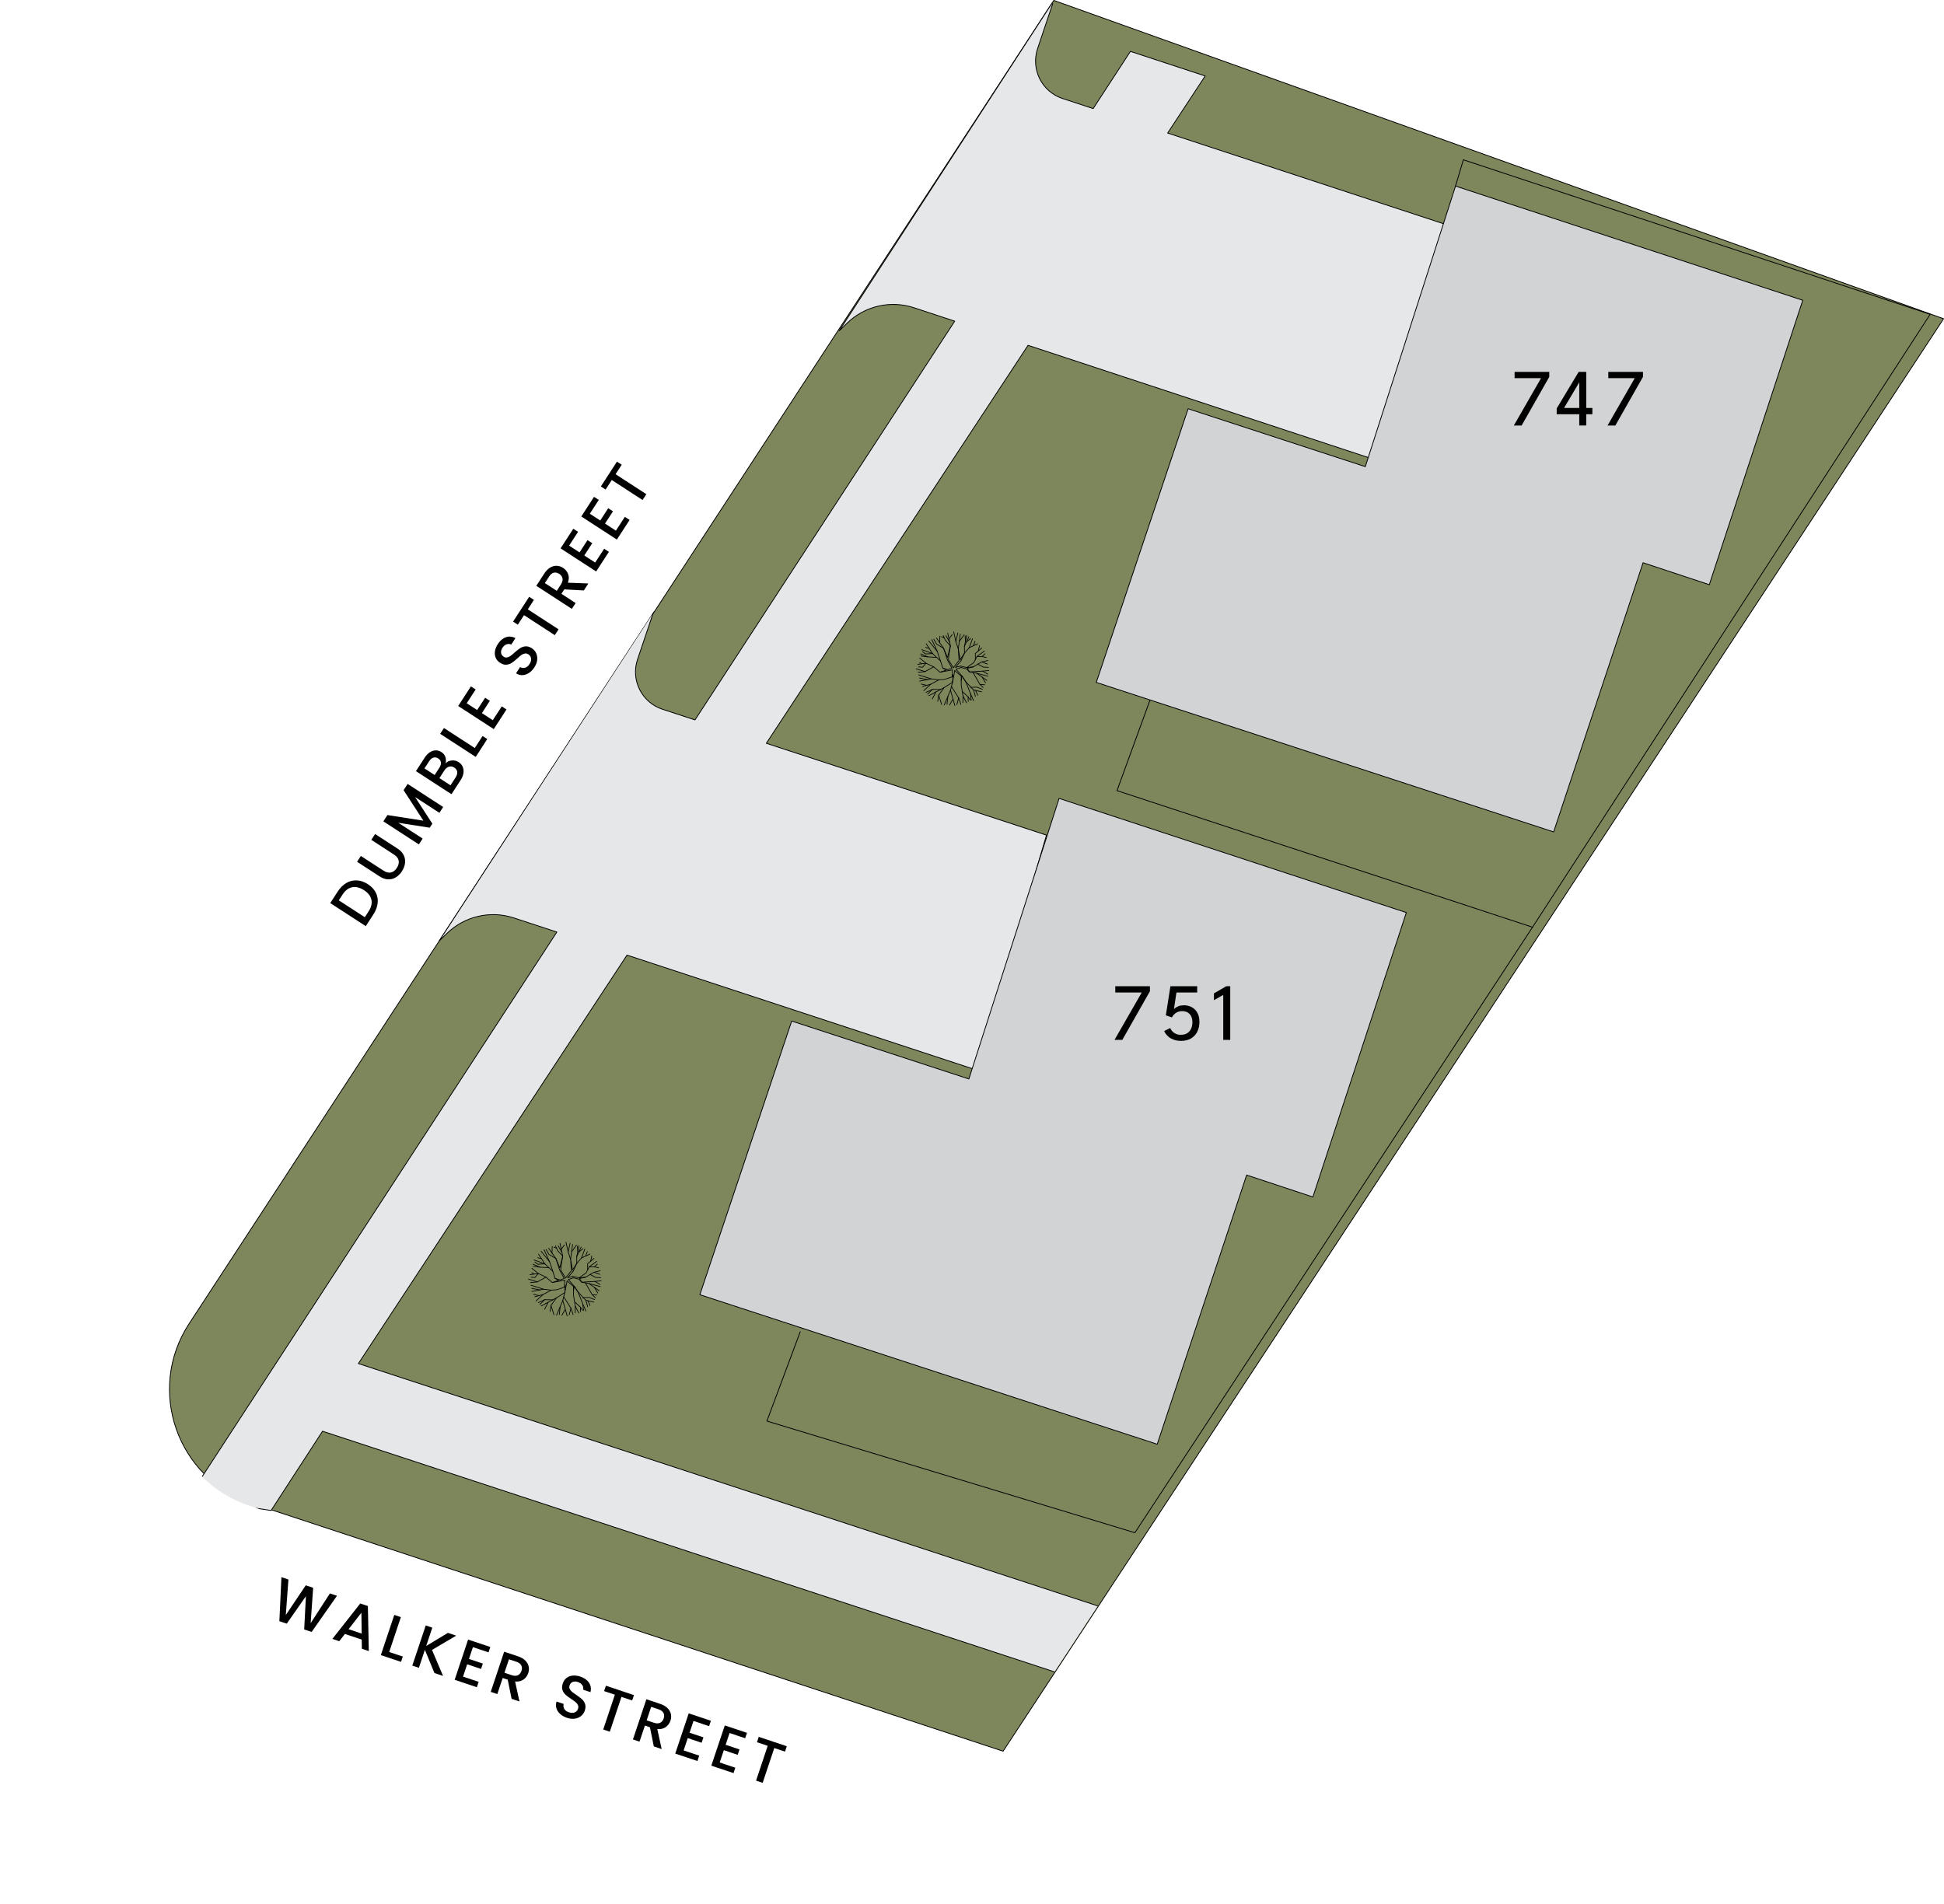 <?xml version="1.0" encoding="UTF-8"?>
<svg id="b" data-name="Layer 2" xmlns="http://www.w3.org/2000/svg" width="816.688" height="800.171" xmlns:xlink="http://www.w3.org/1999/xlink" viewBox="0 0 816.688 800.171">
  <defs>
    <clipPath id="e">
      <path d="M815.539,134.959l-395.104,601.885-315.538-104.105c-31.469-10.383-44.555-47.767-26.431-75.51L441.734,1.196l373.806,133.763Z" fill="none"/>
    </clipPath>
  </defs>
  <g id="c" data-name="Layer 3">
    <path d="M816.517,133.934l-395.104,601.885-315.538-104.105c-31.469-10.383-44.555-47.767-26.431-75.51L442.712.171l373.806,133.763Z" fill="#7e875c" stroke="#000" stroke-linecap="round" stroke-linejoin="round" stroke-width=".341"/>
  </g>
  <g id="d" data-name="Layer 2">
    <polyline points="483.173 294.015 469.259 332.215 643.824 389.593 810.874 132.065 614.759 67.141 611.472 78.192" fill="none" stroke="#000" stroke-linecap="round" stroke-linejoin="round" stroke-width=".341"/>
    <polyline points="643.824 389.593 476.772 644.019 322.18 597.108 336.18 559.592" fill="none" stroke="#000" stroke-linecap="round" stroke-linejoin="round" stroke-width=".341"/>
    <g clip-path="url(#e)">
      <path d="M490.537,55.908l15.77-23.983-31.414-10.329-15.645,24.025-12.853-4.225c-8.707-2.862-13.417-12.292-10.489-20.997L442.712.171l-90.142,138.816,3.304-3.207c7.443-7.225,18.267-9.718,28.108-6.473l17.101,5.638-109.106,167.553-13.653-4.477c-8.707-2.855-13.417-12.26-10.489-20.942l6.806-20.177-90.142,138.456,3.304-3.199c7.443-7.206,18.267-9.693,28.108-6.457l18.026,5.927-154.898,237.874,34.858,5.164,21.597-33.292,310.206,102.008,18.096-27.743-313.237-102.691,112.853-171.629,38.715,12.73,31.413,10.329,77.033,25.345,29.058-98.815-117.696-38.591,109.954-167.219,38.309,12.63,31.413,10.356,76.357,25.188,29.734-98.849-117.165-38.517Z" fill="#e6e7e8" stroke="#000" stroke-linecap="round" stroke-linejoin="round" stroke-width=".341"/>
    </g>
    <polygon points="332.595 429.03 294.01 544.012 486.156 606.839 523.724 493.734 551.551 502.954 590.815 383.446 444.931 335.473 407.03 453.358 332.595 429.03" fill="#d1d3d4" stroke="#000" stroke-linecap="round" stroke-linejoin="round" stroke-width=".341"/>
    <polygon points="499.136 171.749 460.552 286.731 652.698 349.558 690.265 236.453 718.092 245.673 757.357 126.165 611.472 78.192 573.572 196.077 499.136 171.749" fill="#d1d3d4" stroke="#000" stroke-linecap="round" stroke-linejoin="round" stroke-width=".341"/>
    <g>
      <polyline points="240.842 534.086 238.458 536.862 240.679 536.307" fill="none" stroke="#000" stroke-linecap="round" stroke-linejoin="round" stroke-width=".294"/>
      <polyline points="240.875 536.895 238.752 537.646 241.463 540.716" fill="none" stroke="#000" stroke-linecap="round" stroke-linejoin="round" stroke-width=".294"/>
      <line x1="241.005" y1="540.586" x2="238.229" y2="538.234" fill="none" stroke="#000" stroke-linecap="round" stroke-linejoin="round" stroke-width=".294"/>
      <polyline points="237.609 536.993 240.026 533.923 239.699 529.089 240.516 533.596" fill="none" stroke="#000" stroke-linecap="round" stroke-linejoin="round" stroke-width=".294"/>
      <path d="M237.413,550.286l-1.372,2.384M236.825,544.897l3.037,4.801M236.433,546.432l1.829,6.467M240.189,525.856l1.992-2.678" fill="none" stroke="#000" stroke-linecap="round" stroke-linejoin="round" stroke-width=".294"/>
      <polyline points="244.141 523.995 242.279 528.044 242.312 530.853 240.842 534.086" fill="none" stroke="#000" stroke-linecap="round" stroke-linejoin="round" stroke-width=".294"/>
      <polyline points="240.679 536.307 243.259 536.928 246.035 536.634 249.464 534.576 252.142 533.956" fill="none" stroke="#000" stroke-linecap="round" stroke-linejoin="round" stroke-width=".294"/>
      <polyline points="251.685 542.317 247.407 539.312 244.402 538.757 243.161 537.483 240.875 536.895" fill="none" stroke="#000" stroke-linecap="round" stroke-linejoin="round" stroke-width=".294"/>
      <polyline points="241.463 540.716 242.867 542.937 246.133 546.366 249.497 547.118" fill="none" stroke="#000" stroke-linecap="round" stroke-linejoin="round" stroke-width=".294"/>
      <polyline points="243.161 551.723 241.691 548.914 240.94 544.276 240.94 540.455 241.005 540.586" fill="none" stroke="#000" stroke-linecap="round" stroke-linejoin="round" stroke-width=".294"/>
      <polyline points="246.035 536.634 243.488 537.254 244.402 538.757" fill="none" stroke="#000" stroke-linecap="round" stroke-linejoin="round" stroke-width=".294"/>
      <polyline points="242.867 542.937 241.234 540.52 240.94 542.349" fill="none" stroke="#000" stroke-linecap="round" stroke-linejoin="round" stroke-width=".294"/>
      <path d="M242.279,528.044l.98-4.638M240.516,533.596l1.796-2.743" fill="none" stroke="#000" stroke-linecap="round" stroke-linejoin="round" stroke-width=".294"/>
      <polyline points="242.312 530.853 244.304 528.567 245.676 524.844" fill="none" stroke="#000" stroke-linecap="round" stroke-linejoin="round" stroke-width=".294"/>
      <line x1="244.304" y1="528.567" x2="247.831" y2="526.934" fill="none" stroke="#000" stroke-linecap="round" stroke-linejoin="round" stroke-width=".294"/>
      <polyline points="243.259 536.928 246.231 534.838 247.537 532.29 250.64 530.004" fill="none" stroke="#000" stroke-linecap="round" stroke-linejoin="round" stroke-width=".294"/>
      <path d="M247.407,539.312l4.736,1.274M249.464,534.576l2.515.882M247.537,532.29h2.188" fill="none" stroke="#000" stroke-linecap="round" stroke-linejoin="round" stroke-width=".294"/>
      <polyline points="242.867 542.937 244.859 547.934 246.133 550.873" fill="none" stroke="#000" stroke-linecap="round" stroke-linejoin="round" stroke-width=".294"/>
      <line x1="239.862" y1="549.698" x2="240.777" y2="552.408" fill="none" stroke="#000" stroke-linecap="round" stroke-linejoin="round" stroke-width=".294"/>
      <polyline points="245.904 539.018 248.811 544.048 250.15 545.289" fill="none" stroke="#000" stroke-linecap="round" stroke-linejoin="round" stroke-width=".294"/>
      <line x1="248.811" y1="544.048" x2="250.771" y2="544.146" fill="none" stroke="#000" stroke-linecap="round" stroke-linejoin="round" stroke-width=".294"/>
      <polyline points="246.884 533.564 246.852 531.016 249.53 528.73" fill="none" stroke="#000" stroke-linecap="round" stroke-linejoin="round" stroke-width=".294"/>
      <line x1="248.125" y1="530.004" x2="248.615" y2="527.75" fill="none" stroke="#000" stroke-linecap="round" stroke-linejoin="round" stroke-width=".294"/>
      <polyline points="247.831 535.458 250.215 536.732 252.338 536.862" fill="none" stroke="#000" stroke-linecap="round" stroke-linejoin="round" stroke-width=".294"/>
      <polyline points="244.402 538.757 249.922 538.43 252.077 539.704" fill="none" stroke="#000" stroke-linecap="round" stroke-linejoin="round" stroke-width=".294"/>
      <path d="M246.133,546.366l.751,2.711M252.534,538.169l-2.613.261" fill="none" stroke="#000" stroke-linecap="round" stroke-linejoin="round" stroke-width=".294"/>
      <polyline points="241.593 547.183 243.847 549.273 243.88 551.135" fill="none" stroke="#000" stroke-linecap="round" stroke-linejoin="round" stroke-width=".294"/>
      <path d="M249.693,540.912l1.437,2.384M249.726,532.29l1.208-1.143M242.704,525.856l-.131-2.254M243.128,526.15l1.764-1.47M246.133,527.587l.588-1.666M239.862,549.698l-.751,2.809M243.847,549.273l.882,1.274" fill="none" stroke="#000" stroke-linecap="round" stroke-linejoin="round" stroke-width=".294"/>
      <polyline points="244.794 545.256 247.505 545.158 249.824 546.072" fill="none" stroke="#000" stroke-linecap="round" stroke-linejoin="round" stroke-width=".294"/>
      <path d="M249.726,532.29l1.731.425M246.982,546.562l.882,1.992M241.691,548.914l-.065,2.743M244.859,547.934l.261,2.743" fill="none" stroke="#000" stroke-linecap="round" stroke-linejoin="round" stroke-width=".294"/>
      <polyline points="238.229 538.234 237.282 543.133 233.788 545.321 231.469 548.522 231.077 551.102" fill="none" stroke="#000" stroke-linecap="round" stroke-linejoin="round" stroke-width=".294"/>
      <polyline points="225.198 546.628 228.105 543.95 231.567 542.088 233.853 541.925 237.152 540.847 237.282 537.908 232.024 538.887 229.379 536.634 225.753 538.626 221.998 537.45" fill="none" stroke="#000" stroke-linecap="round" stroke-linejoin="round" stroke-width=".294"/>
      <polyline points="224.382 529.416 228.889 531.049 232.253 534.217 233.2 537.156 235.323 537.842 237.021 537.156 235.127 533.694 233.526 528.828 230.522 524.517" fill="none" stroke="#000" stroke-linecap="round" stroke-linejoin="round" stroke-width=".294"/>
      <polyline points="235.257 522.459 236.4 527.816 235.747 531.866 235.551 533.662 237.609 536.993" fill="none" stroke="#000" stroke-linecap="round" stroke-linejoin="round" stroke-width=".294"/>
      <line x1="239.699" y1="529.089" x2="240.548" y2="522.884" fill="none" stroke="#000" stroke-linecap="round" stroke-linejoin="round" stroke-width=".294"/>
      <polyline points="237.282 543.133 237.478 539.932 237.152 540.847" fill="none" stroke="#000" stroke-linecap="round" stroke-linejoin="round" stroke-width=".294"/>
      <polyline points="232.024 538.887 234.735 538.006 233.2 537.156" fill="none" stroke="#000" stroke-linecap="round" stroke-linejoin="round" stroke-width=".294"/>
      <polyline points="233.526 528.828 235.159 532.715 236.4 527.816" fill="none" stroke="#000" stroke-linecap="round" stroke-linejoin="round" stroke-width=".294"/>
      <polyline points="231.567 542.088 228.301 541.696 223.435 542.643" fill="none" stroke="#000" stroke-linecap="round" stroke-linejoin="round" stroke-width=".294"/>
      <polyline points="229.379 536.634 226.113 535.099 223.435 532.911" fill="none" stroke="#000" stroke-linecap="round" stroke-linejoin="round" stroke-width=".294"/>
      <line x1="228.889" y1="531.049" x2="226.243" y2="526.967" fill="none" stroke="#000" stroke-linecap="round" stroke-linejoin="round" stroke-width=".294"/>
      <polyline points="232.253 534.217 230.881 530.167 227.321 525.758" fill="none" stroke="#000" stroke-linecap="round" stroke-linejoin="round" stroke-width=".294"/>
      <line x1="230.881" y1="530.167" x2="228.562" y2="525.138" fill="none" stroke="#000" stroke-linecap="round" stroke-linejoin="round" stroke-width=".294"/>
      <polyline points="233.526 528.828 230.587 527.065 229.411 525.007" fill="none" stroke="#000" stroke-linecap="round" stroke-linejoin="round" stroke-width=".294"/>
      <polyline points="236.4 527.816 234.278 525.497 233.363 523.505" fill="none" stroke="#000" stroke-linecap="round" stroke-linejoin="round" stroke-width=".294"/>
      <line x1="235.715" y1="525.007" x2="237.119" y2="523.08" fill="none" stroke="#000" stroke-linecap="round" stroke-linejoin="round" stroke-width=".294"/>
      <polyline points="239.699 529.089 238.687 526.052 237.772 521.937" fill="none" stroke="#000" stroke-linecap="round" stroke-linejoin="round" stroke-width=".294"/>
      <line x1="238.687" y1="526.052" x2="239.503" y2="522.394" fill="none" stroke="#000" stroke-linecap="round" stroke-linejoin="round" stroke-width=".294"/>
      <polyline points="237.282 543.133 236.433 546.432 233.82 552.637" fill="none" stroke="#000" stroke-linecap="round" stroke-linejoin="round" stroke-width=".294"/>
      <path d="M226.113,535.099l-3.462.49M228.301,541.696l-5.226-1.666M228.105,543.95l-3.397.914M230.358,547.052l-1.568,3.07M233.788,545.321l-6.434,3.429" fill="none" stroke="#000" stroke-linecap="round" stroke-linejoin="round" stroke-width=".294"/>
      <polyline points="230.554 532.649 226.896 532.453 223.892 531.18" fill="none" stroke="#000" stroke-linecap="round" stroke-linejoin="round" stroke-width=".294"/>
      <path d="M227.419,528.861l-1.47-.392M225.753,538.626l-2.907.294M231.469,548.522l1.241,3.919M231.893,526.542l.098-2.809" fill="none" stroke="#000" stroke-linecap="round" stroke-linejoin="round" stroke-width=".294"/>
      <polyline points="228.889 531.049 225.949 531.212 224.676 530.233" fill="none" stroke="#000" stroke-linecap="round" stroke-linejoin="round" stroke-width=".294"/>
      <line x1="226.896" y1="532.453" x2="224.055" y2="532.061" fill="none" stroke="#000" stroke-linecap="round" stroke-linejoin="round" stroke-width=".294"/>
      <polyline points="226.113 535.099 224.708 536.797 223.075 536.634" fill="none" stroke="#000" stroke-linecap="round" stroke-linejoin="round" stroke-width=".294"/>
      <path d="M233.82,524.517l-1.143-.555M236.041,526.183l-1.535-2.678M224.382,535.36l-.947-.555" fill="none" stroke="#000" stroke-linecap="round" stroke-linejoin="round" stroke-width=".294"/>
      <polyline points="232.187 546.17 228.791 546.105 226.178 547.346" fill="none" stroke="#000" stroke-linecap="round" stroke-linejoin="round" stroke-width=".294"/>
      <path d="M235.323,549.11l-.359,3.266M226.831,542.023l-3.429-.686M226.407,544.407l-2.286-.555M226.831,548.065l1.96-1.96" fill="none" stroke="#000" stroke-linecap="round" stroke-linejoin="round" stroke-width=".294"/>
    </g>
    <g>
      <polyline points="403.722 277.649 401.338 280.425 403.559 279.869" fill="none" stroke="#000" stroke-linecap="round" stroke-linejoin="round" stroke-width=".294"/>
      <polyline points="403.755 280.457 401.632 281.209 404.343 284.279" fill="none" stroke="#000" stroke-linecap="round" stroke-linejoin="round" stroke-width=".294"/>
      <line x1="403.885" y1="284.148" x2="401.109" y2="281.796" fill="none" stroke="#000" stroke-linecap="round" stroke-linejoin="round" stroke-width=".294"/>
      <polyline points="400.489 280.555 402.906 277.485 402.579 272.652 403.396 277.159" fill="none" stroke="#000" stroke-linecap="round" stroke-linejoin="round" stroke-width=".294"/>
      <path d="M400.293,293.848l-1.372,2.384M399.705,288.459l3.037,4.801M399.313,289.994l1.829,6.467M403.069,269.418l1.992-2.678" fill="none" stroke="#000" stroke-linecap="round" stroke-linejoin="round" stroke-width=".294"/>
      <polyline points="407.021 267.557 405.159 271.607 405.192 274.415 403.722 277.649" fill="none" stroke="#000" stroke-linecap="round" stroke-linejoin="round" stroke-width=".294"/>
      <polyline points="403.559 279.869 406.139 280.49 408.915 280.196 412.344 278.139 415.022 277.518" fill="none" stroke="#000" stroke-linecap="round" stroke-linejoin="round" stroke-width=".294"/>
      <polyline points="414.565 285.879 410.287 282.874 407.282 282.319 406.041 281.045 403.755 280.457" fill="none" stroke="#000" stroke-linecap="round" stroke-linejoin="round" stroke-width=".294"/>
      <polyline points="404.343 284.279 405.747 286.499 409.013 289.929 412.377 290.68" fill="none" stroke="#000" stroke-linecap="round" stroke-linejoin="round" stroke-width=".294"/>
      <polyline points="406.041 295.285 404.571 292.476 403.82 287.838 403.82 284.017 403.885 284.148" fill="none" stroke="#000" stroke-linecap="round" stroke-linejoin="round" stroke-width=".294"/>
      <polyline points="408.915 280.196 406.368 280.817 407.282 282.319" fill="none" stroke="#000" stroke-linecap="round" stroke-linejoin="round" stroke-width=".294"/>
      <polyline points="405.747 286.499 404.114 284.083 403.82 285.912" fill="none" stroke="#000" stroke-linecap="round" stroke-linejoin="round" stroke-width=".294"/>
      <path d="M405.159,271.607l.98-4.638M403.396,277.159l1.796-2.743" fill="none" stroke="#000" stroke-linecap="round" stroke-linejoin="round" stroke-width=".294"/>
      <polyline points="405.192 274.415 407.184 272.129 408.556 268.406" fill="none" stroke="#000" stroke-linecap="round" stroke-linejoin="round" stroke-width=".294"/>
      <line x1="407.184" y1="272.129" x2="410.711" y2="270.496" fill="none" stroke="#000" stroke-linecap="round" stroke-linejoin="round" stroke-width=".294"/>
      <polyline points="406.139 280.49 409.111 278.4 410.417 275.852 413.52 273.566" fill="none" stroke="#000" stroke-linecap="round" stroke-linejoin="round" stroke-width=".294"/>
      <path d="M410.287,282.874l4.736,1.274M412.344,278.139l2.515.882M410.417,275.852h2.188" fill="none" stroke="#000" stroke-linecap="round" stroke-linejoin="round" stroke-width=".294"/>
      <polyline points="405.747 286.499 407.739 291.496 409.013 294.436" fill="none" stroke="#000" stroke-linecap="round" stroke-linejoin="round" stroke-width=".294"/>
      <line x1="402.742" y1="293.26" x2="403.657" y2="295.971" fill="none" stroke="#000" stroke-linecap="round" stroke-linejoin="round" stroke-width=".294"/>
      <polyline points="408.784 282.58 411.691 287.61 413.03 288.851" fill="none" stroke="#000" stroke-linecap="round" stroke-linejoin="round" stroke-width=".294"/>
      <line x1="411.691" y1="287.61" x2="413.651" y2="287.708" fill="none" stroke="#000" stroke-linecap="round" stroke-linejoin="round" stroke-width=".294"/>
      <polyline points="409.764 277.126 409.731 274.579 412.41 272.292" fill="none" stroke="#000" stroke-linecap="round" stroke-linejoin="round" stroke-width=".294"/>
      <line x1="411.005" y1="273.566" x2="411.495" y2="271.313" fill="none" stroke="#000" stroke-linecap="round" stroke-linejoin="round" stroke-width=".294"/>
      <polyline points="410.711 279.02 413.095 280.294 415.218 280.425" fill="none" stroke="#000" stroke-linecap="round" stroke-linejoin="round" stroke-width=".294"/>
      <polyline points="407.282 282.319 412.801 281.992 414.957 283.266" fill="none" stroke="#000" stroke-linecap="round" stroke-linejoin="round" stroke-width=".294"/>
      <path d="M409.013,289.929l.751,2.711M415.414,281.731l-2.613.261" fill="none" stroke="#000" stroke-linecap="round" stroke-linejoin="round" stroke-width=".294"/>
      <polyline points="404.473 290.745 406.727 292.835 406.759 294.697" fill="none" stroke="#000" stroke-linecap="round" stroke-linejoin="round" stroke-width=".294"/>
      <path d="M412.573,284.475l1.437,2.384M412.606,275.852l1.208-1.143M405.584,269.418l-.131-2.254M406.008,269.712l1.764-1.47M409.013,271.149l.588-1.666M402.742,293.26l-.751,2.809M406.727,292.835l.882,1.274" fill="none" stroke="#000" stroke-linecap="round" stroke-linejoin="round" stroke-width=".294"/>
      <polyline points="407.674 288.818 410.385 288.72 412.704 289.635" fill="none" stroke="#000" stroke-linecap="round" stroke-linejoin="round" stroke-width=".294"/>
      <path d="M412.606,275.852l1.731.425M409.862,290.125l.882,1.992M404.571,292.476l-.065,2.743M407.739,291.496l.261,2.743" fill="none" stroke="#000" stroke-linecap="round" stroke-linejoin="round" stroke-width=".294"/>
      <polyline points="401.109 281.796 400.162 286.695 396.668 288.884 394.349 292.084 393.957 294.664" fill="none" stroke="#000" stroke-linecap="round" stroke-linejoin="round" stroke-width=".294"/>
      <polyline points="388.078 290.19 390.985 287.512 394.447 285.65 396.733 285.487 400.032 284.409 400.162 281.47 394.904 282.45 392.259 280.196 388.633 282.188 384.877 281.013" fill="none" stroke="#000" stroke-linecap="round" stroke-linejoin="round" stroke-width=".294"/>
      <polyline points="387.262 272.978 391.769 274.611 395.133 277.779 396.08 280.719 398.203 281.404 399.901 280.719 398.007 277.257 396.406 272.39 393.402 268.079" fill="none" stroke="#000" stroke-linecap="round" stroke-linejoin="round" stroke-width=".294"/>
      <polyline points="398.137 266.022 399.28 271.378 398.627 275.428 398.431 277.224 400.489 280.555" fill="none" stroke="#000" stroke-linecap="round" stroke-linejoin="round" stroke-width=".294"/>
      <line x1="402.579" y1="272.652" x2="403.428" y2="266.446" fill="none" stroke="#000" stroke-linecap="round" stroke-linejoin="round" stroke-width=".294"/>
      <polyline points="400.162 286.695 400.358 283.495 400.032 284.409" fill="none" stroke="#000" stroke-linecap="round" stroke-linejoin="round" stroke-width=".294"/>
      <polyline points="394.904 282.45 397.615 281.568 396.08 280.719" fill="none" stroke="#000" stroke-linecap="round" stroke-linejoin="round" stroke-width=".294"/>
      <polyline points="396.406 272.39 398.039 276.277 399.28 271.378" fill="none" stroke="#000" stroke-linecap="round" stroke-linejoin="round" stroke-width=".294"/>
      <polyline points="394.447 285.65 391.181 285.258 386.315 286.205" fill="none" stroke="#000" stroke-linecap="round" stroke-linejoin="round" stroke-width=".294"/>
      <polyline points="392.259 280.196 388.993 278.661 386.315 276.473" fill="none" stroke="#000" stroke-linecap="round" stroke-linejoin="round" stroke-width=".294"/>
      <line x1="391.769" y1="274.611" x2="389.123" y2="270.529" fill="none" stroke="#000" stroke-linecap="round" stroke-linejoin="round" stroke-width=".294"/>
      <polyline points="395.133 277.779 393.761 273.729 390.201 269.32" fill="none" stroke="#000" stroke-linecap="round" stroke-linejoin="round" stroke-width=".294"/>
      <line x1="393.761" y1="273.729" x2="391.442" y2="268.7" fill="none" stroke="#000" stroke-linecap="round" stroke-linejoin="round" stroke-width=".294"/>
      <polyline points="396.406 272.39 393.467 270.627 392.291 268.569" fill="none" stroke="#000" stroke-linecap="round" stroke-linejoin="round" stroke-width=".294"/>
      <polyline points="399.28 271.378 397.157 269.059 396.243 267.067" fill="none" stroke="#000" stroke-linecap="round" stroke-linejoin="round" stroke-width=".294"/>
      <line x1="398.595" y1="268.569" x2="399.999" y2="266.642" fill="none" stroke="#000" stroke-linecap="round" stroke-linejoin="round" stroke-width=".294"/>
      <polyline points="402.579 272.652 401.567 269.614 400.652 265.499" fill="none" stroke="#000" stroke-linecap="round" stroke-linejoin="round" stroke-width=".294"/>
      <line x1="401.567" y1="269.614" x2="402.383" y2="265.956" fill="none" stroke="#000" stroke-linecap="round" stroke-linejoin="round" stroke-width=".294"/>
      <polyline points="400.162 286.695 399.313 289.994 396.7 296.199" fill="none" stroke="#000" stroke-linecap="round" stroke-linejoin="round" stroke-width=".294"/>
      <path d="M388.993,278.661l-3.462.49M391.181,285.258l-5.226-1.666M390.985,287.512l-3.397.914M393.238,290.615l-1.568,3.07M396.668,288.884l-6.434,3.429" fill="none" stroke="#000" stroke-linecap="round" stroke-linejoin="round" stroke-width=".294"/>
      <polyline points="393.434 276.212 389.776 276.016 386.772 274.742" fill="none" stroke="#000" stroke-linecap="round" stroke-linejoin="round" stroke-width=".294"/>
      <path d="M390.299,272.423l-1.47-.392M388.633,282.188l-2.907.294M394.349,292.084l1.241,3.919M394.773,270.104l.098-2.809" fill="none" stroke="#000" stroke-linecap="round" stroke-linejoin="round" stroke-width=".294"/>
      <polyline points="391.769 274.611 388.829 274.775 387.556 273.795" fill="none" stroke="#000" stroke-linecap="round" stroke-linejoin="round" stroke-width=".294"/>
      <line x1="389.776" y1="276.016" x2="386.935" y2="275.624" fill="none" stroke="#000" stroke-linecap="round" stroke-linejoin="round" stroke-width=".294"/>
      <polyline points="388.993 278.661 387.588 280.359 385.955 280.196" fill="none" stroke="#000" stroke-linecap="round" stroke-linejoin="round" stroke-width=".294"/>
      <path d="M396.7,268.079l-1.143-.555M398.921,269.745l-1.535-2.678M387.262,278.922l-.947-.555" fill="none" stroke="#000" stroke-linecap="round" stroke-linejoin="round" stroke-width=".294"/>
      <polyline points="395.067 289.733 391.671 289.667 389.058 290.908" fill="none" stroke="#000" stroke-linecap="round" stroke-linejoin="round" stroke-width=".294"/>
      <path d="M398.203,292.672l-.359,3.266M389.711,285.585l-3.429-.686M389.287,287.969l-2.286-.555M389.711,291.627l1.96-1.96" fill="none" stroke="#000" stroke-linecap="round" stroke-linejoin="round" stroke-width=".294"/>
    </g>
  </g>
  <g id="f" data-name="Layer 4">
    <g>
      <rect x="439.162" y="401.815" width="107.843" height="46.764" fill="none"/>
      <path d="M468.534,414.406h14.562v2.1l-11.609,20.436h-3.277l11.438-19.906h-11.114v-2.629Z"/>
      <path d="M491.632,431.957c.068.205.202.467.401.786s.476.634.828.947c.353.313.797.578,1.332.794.534.216,1.178.324,1.929.324,1.514,0,2.697-.486,3.552-1.459.854-.973,1.274-2.256,1.263-3.85-.012-1.479-.404-2.624-1.178-3.432-.774-.808-1.804-1.212-3.09-1.212-.797,0-1.494.145-2.092.436-.598.29-1.081.64-1.451,1.05s-.629.797-.776,1.161l-2.578-.871,1.929-12.224h11.234v2.629h-8.707l-1.059,7.017c.057-.103.253-.287.589-.555s.811-.518,1.426-.751c.614-.233,1.359-.35,2.236-.35,1.138,0,2.196.253,3.176.76.979.507,1.77,1.275,2.373,2.305.603,1.03.91,2.331.922,3.901,0,1.571-.305,2.957-.914,4.157-.608,1.201-1.488,2.14-2.638,2.817-1.149.677-2.521,1.016-4.114,1.016-1.172,0-2.183-.151-3.03-.452-.848-.302-1.557-.68-2.125-1.136-.569-.455-1.014-.913-1.332-1.374-.319-.461-.541-.851-.666-1.169l2.561-1.264Z"/>
      <path d="M513.895,418.043l-3.909,2.22v-2.868l5.173-2.988h1.673v22.536h-2.937v-18.899Z"/>
    </g>
    <g>
      <rect x="608.954" y="143.663" width="107.843" height="46.764" fill="none"/>
      <path d="M636.294,156.254h14.562v2.1l-11.609,20.436h-3.277l11.438-19.906h-11.114v-2.629Z"/>
      <path d="M666.392,156.254v15.16h2.578v2.629h-2.578v4.746h-2.937v-4.746h-9.476v-2.424l9.236-15.365h3.176ZM663.455,171.415v-10.738h-.017l-6.368,10.738h6.385Z"/>
      <path d="M675.662,156.254h14.562v2.1l-11.609,20.436h-3.277l11.438-19.906h-11.114v-2.629Z"/>
    </g>
    <g>
      <rect x="-20.571" y="268.245" width="452.543" height="46.764" transform="translate(-150.911 305.31) rotate(-57)" fill="none"/>
      <path d="M145.53,370.995c1.386-.799,2.858-1.156,4.42-1.068,1.561.087,3.101.624,4.618,1.609,1.518.986,2.623,2.167,3.317,3.544.694,1.377.949,2.856.767,4.438-.183,1.581-.789,3.167-1.821,4.756l-3.166,4.875-14.927-9.693,3.166-4.875c1.032-1.589,2.24-2.784,3.625-3.585ZM156.026,378.04c-.34-1.544-1.37-2.875-3.088-3.991-1.731-1.125-3.387-1.538-4.965-1.24-1.578.299-2.934,1.321-4.068,3.068l-1.576,2.427,10.931,7.099,1.576-2.427c1.135-1.747,1.531-3.392,1.191-4.936Z"/>
      <path d="M151.599,359.653l9.515,6.179c1.131.734,2.176.991,3.135.769.959-.222,1.781-.863,2.469-1.923.698-1.074.954-2.094.767-3.06-.188-.966-.846-1.817-1.977-2.551l-9.515-6.179,1.59-2.448,9.471,6.15c1.218.791,2.077,1.725,2.577,2.803.501,1.079.671,2.196.51,3.354-.162,1.158-.59,2.273-1.288,3.348-.697,1.074-1.54,1.916-2.526,2.527-.987.61-2.07.9-3.251.867-1.178-.034-2.377-.445-3.595-1.236l-9.471-6.15,1.59-2.449Z"/>
      <path d="M171.251,329.392l14.927,9.693-1.59,2.449-10.223-6.639,7.266,11.191-1.102,1.697-13.193-2.064,10.223,6.639-1.59,2.448-14.927-9.693,1.716-2.642,15.108,2.361-8.316-12.82,1.702-2.621Z"/>
      <path d="M189.778,319.53c1.063-.103,2.04.134,2.928.71.759.493,1.315,1.134,1.668,1.923s.463,1.669.33,2.642c-.133.972-.52,1.952-1.162,2.94l-3.877,5.971-14.927-9.693,3.696-5.691c.66-1.017,1.399-1.778,2.217-2.286.818-.506,1.638-.758,2.459-.753.821.004,1.59.239,2.306.704.859.558,1.426,1.252,1.701,2.082.275.831.297,1.72.067,2.669.664-.708,1.529-1.114,2.593-1.217ZM182.599,325.647l1.966-3.028c.521-.801.745-1.547.673-2.235s-.452-1.255-1.139-1.702c-.674-.438-1.346-.553-2.019-.348-.672.205-1.269.708-1.789,1.509l-1.966,3.028,4.273,2.775ZM192.073,324.319c-.094-.733-.499-1.332-1.214-1.796-.73-.475-1.474-.601-2.229-.378-.754.223-1.401.749-1.941,1.579l-2.092,3.222,4.66,3.026,2.148-3.307c.539-.831.763-1.611.668-2.345Z"/>
      <path d="M199.459,314.307l3.278-5.047,1.977,1.283-4.868,7.496-14.927-9.693,1.59-2.448,12.95,8.41Z"/>
      <path d="M196.072,295.496l4.382,2.846,3.347-5.154,1.997,1.297-3.347,5.154,4.574,2.97,3.766-5.799,1.998,1.297-5.356,8.248-14.948-9.707,5.356-8.248,1.997,1.296-3.766,5.799Z"/>
      <path d="M222.218,282.766c-.872.575-1.779.881-2.72.921-.942.04-1.843-.22-2.702-.777l1.702-2.62c.681.362,1.377.451,2.085.27.708-.182,1.327-.68,1.856-1.497.548-.845.773-1.636.672-2.374-.102-.737-.475-1.315-1.119-1.734-.501-.325-1.004-.443-1.509-.354-.506.089-.986.296-1.442.621s-1.035.809-1.737,1.452c-.889.807-1.665,1.428-2.325,1.864-.66.437-1.408.688-2.246.755s-1.721-.201-2.653-.807c-.858-.558-1.471-1.261-1.835-2.108-.366-.848-.469-1.77-.311-2.767.159-.996.568-2.002,1.228-3.019.939-1.446,2.071-2.396,3.394-2.85,1.322-.454,2.646-.322,3.972.396l-1.758,2.707c-.571-.31-1.205-.355-1.898-.133-.693.221-1.291.719-1.793,1.492-.456.702-.648,1.391-.579,2.067.07.676.441,1.233,1.113,1.669.459.298.926.402,1.4.313.475-.088.938-.292,1.389-.61.451-.318,1.017-.784,1.702-1.398.913-.812,1.709-1.44,2.384-1.887.677-.445,1.44-.704,2.289-.773.849-.069,1.746.203,2.691.816.76.493,1.343,1.163,1.75,2.007.409.845.563,1.791.464,2.836-.1,1.045-.492,2.098-1.18,3.158-.651,1.002-1.412,1.791-2.284,2.364Z"/>
      <path d="M222.312,250.766l1.998,1.297-2.58,3.973,12.929,8.396-1.59,2.448-12.929-8.396-2.594,3.995-1.998-1.297,6.765-10.417Z"/>
      <path d="M245.272,248.088l-8.203-.441-1.213,1.868,5.971,3.877-1.59,2.449-14.927-9.693,3.347-5.155c.744-1.145,1.575-1.985,2.492-2.52.917-.534,1.839-.78,2.768-.737.93.044,1.81.335,2.639.874.974.632,1.674,1.49,2.102,2.571.427,1.082.403,2.303-.074,3.663l8.585.323-1.897,2.921ZM233.903,248.247l1.757-2.706c.595-.916.814-1.756.658-2.519-.155-.763-.62-1.396-1.393-1.897s-1.527-.665-2.261-.491c-.734.175-1.403.728-2.008,1.658l-1.757,2.706,5.004,3.25Z"/>
      <path d="M239.085,229.262l4.382,2.846,3.348-5.155,1.997,1.297-3.348,5.154,4.574,2.971,3.766-5.799,1.998,1.297-5.356,8.248-14.948-9.707,5.356-8.248,1.997,1.297-3.766,5.799Z"/>
      <path d="M247.788,215.86l4.382,2.846,3.348-5.154,1.997,1.297-3.348,5.154,4.574,2.97,3.766-5.799,1.998,1.297-5.355,8.248-14.948-9.707,5.355-8.248,1.997,1.296-3.766,5.799Z"/>
      <path d="M259.189,193.98l1.998,1.298-2.581,3.973,12.929,8.396-1.591,2.448-12.929-8.396-2.594,3.995-1.998-1.297,6.765-10.417Z"/>
    </g>
    <g>
      <rect x="198.616" y="479.929" width="46.764" height="452.543" transform="translate(-518.15 692.645) rotate(-71.5)" fill="none"/>
      <path d="M141.574,670.513l-10.65,15.205-3.134-1.049.728-13.961-8.038,11.516-3.117-1.017.871-18.503,2.938.983-1.102,14.915,8.387-12.478,3.109,1.04-1.054,14.852,8.097-12.495,2.963.991Z"/>
      <path d="M151.967,688.924l-7.067-2.364-2.368,3.042-2.89-.967,11.703-14.88,3.206,1.072.39,18.927-2.914-.976-.06-3.854ZM151.946,686.405l-.12-8.763-5.393,6.918,5.513,1.845Z"/>
      <path d="M163.509,694.136l5.708,1.91-.748,2.234-8.476-2.836,5.647-16.879,2.768.926-4.899,14.645Z"/>
      <path d="M182.505,702.976l-4.005-9.738-2.527,7.553-2.769-.926,5.647-16.879,2.769.927-2.576,7.698,9.132-5.505,3.473,1.162-10.16,5.997,4.636,10.923-3.62-1.212Z"/>
      <path d="M198.673,692.103l-1.658,4.954,5.828,1.95-.756,2.258-5.828-1.95-1.731,5.173,6.557,2.194-.755,2.259-9.325-3.12,5.656-16.903,9.325,3.12-.756,2.259-6.557-2.193Z"/>
      <path d="M214.925,713.824l-1.626-8.052-2.113-.707-2.259,6.752-2.768-.927,5.647-16.878,5.827,1.949c1.296.434,2.317,1.027,3.065,1.782.747.753,1.214,1.585,1.405,2.495.191.91.129,1.834-.185,2.773-.369,1.102-1.022,1.994-1.962,2.679s-2.128.966-3.564.846l1.837,8.393-3.304-1.105ZM211.926,702.855l3.06,1.024c1.037.346,1.905.35,2.604.007.699-.343,1.195-.95,1.488-1.824.292-.875.262-1.646-.09-2.312-.354-.667-1.055-1.177-2.109-1.529l-3.06-1.023-1.893,5.658Z"/>
      <path d="M235.321,720.176c-.774-.7-1.298-1.501-1.573-2.403-.275-.901-.249-1.838.077-2.81l2.963.991c-.179.75-.093,1.445.26,2.086.354.641.991,1.114,1.914,1.423.955.319,1.777.339,2.466.056s1.155-.788,1.399-1.517c.19-.566.177-1.084-.035-1.552-.213-.466-.534-.88-.962-1.239-.429-.359-1.042-.799-1.842-1.318-1.003-.659-1.799-1.254-2.387-1.784-.587-.529-1.019-1.191-1.293-1.986-.273-.793-.236-1.716.117-2.769.325-.972.854-1.74,1.582-2.306.73-.566,1.597-.897,2.602-.994,1.004-.096,2.08.049,3.23.434,1.635.547,2.838,1.404,3.609,2.571.771,1.167.973,2.481.611,3.944l-3.06-1.023c.157-.632.041-1.256-.347-1.871-.388-.616-1.019-1.07-1.893-1.363-.794-.266-1.509-.279-2.146-.043-.638.237-1.083.736-1.338,1.496-.173.52-.157.997.047,1.435.206.438.518.834.938,1.191.42.356,1.014.789,1.78,1.298,1.014.681,1.822,1.293,2.423,1.836.603.544,1.042,1.218,1.323,2.023.279.805.24,1.74-.118,2.809-.287.859-.789,1.592-1.504,2.197-.716.607-1.593.993-2.629,1.159-1.037.167-2.155.049-3.353-.352-1.133-.38-2.086-.919-2.86-1.619Z"/>
      <path d="M266.326,712.255l-.755,2.258-4.492-1.503-4.892,14.62-2.77-.927,4.892-14.62-4.516-1.511.755-2.259,11.777,3.941Z"/>
      <path d="M274.667,733.814l-1.626-8.052-2.113-.707-2.26,6.752-2.767-.927,5.647-16.878,5.828,1.95c1.295.434,2.315,1.027,3.063,1.781.747.754,1.215,1.586,1.406,2.495.19.91.128,1.835-.186,2.774-.369,1.101-1.022,1.992-1.963,2.678-.939.685-2.128.966-3.563.846l1.836,8.393-3.303-1.105ZM271.667,722.845l3.061,1.023c1.036.348,1.903.35,2.604.008.7-.343,1.195-.95,1.487-1.824.293-.875.262-1.645-.09-2.312-.354-.667-1.055-1.177-2.107-1.529l-3.061-1.023-1.894,5.658Z"/>
      <path d="M291.346,723.11l-1.658,4.954,5.828,1.95-.755,2.258-5.828-1.95-1.731,5.173,6.557,2.194-.756,2.259-9.325-3.12,5.656-16.903,9.325,3.12-.756,2.259-6.557-2.193Z"/>
      <path d="M306.5,728.181l-1.658,4.954,5.829,1.95-.755,2.259-5.829-1.95-1.731,5.173,6.557,2.193-.756,2.259-9.325-3.12,5.656-16.902,9.325,3.12-.756,2.259-6.557-2.194Z"/>
      <path d="M330.536,733.739l-.755,2.258-4.492-1.503-4.893,14.62-2.769-.927,4.892-14.62-4.516-1.511.755-2.259,11.777,3.941Z"/>
    </g>
  </g>
</svg>